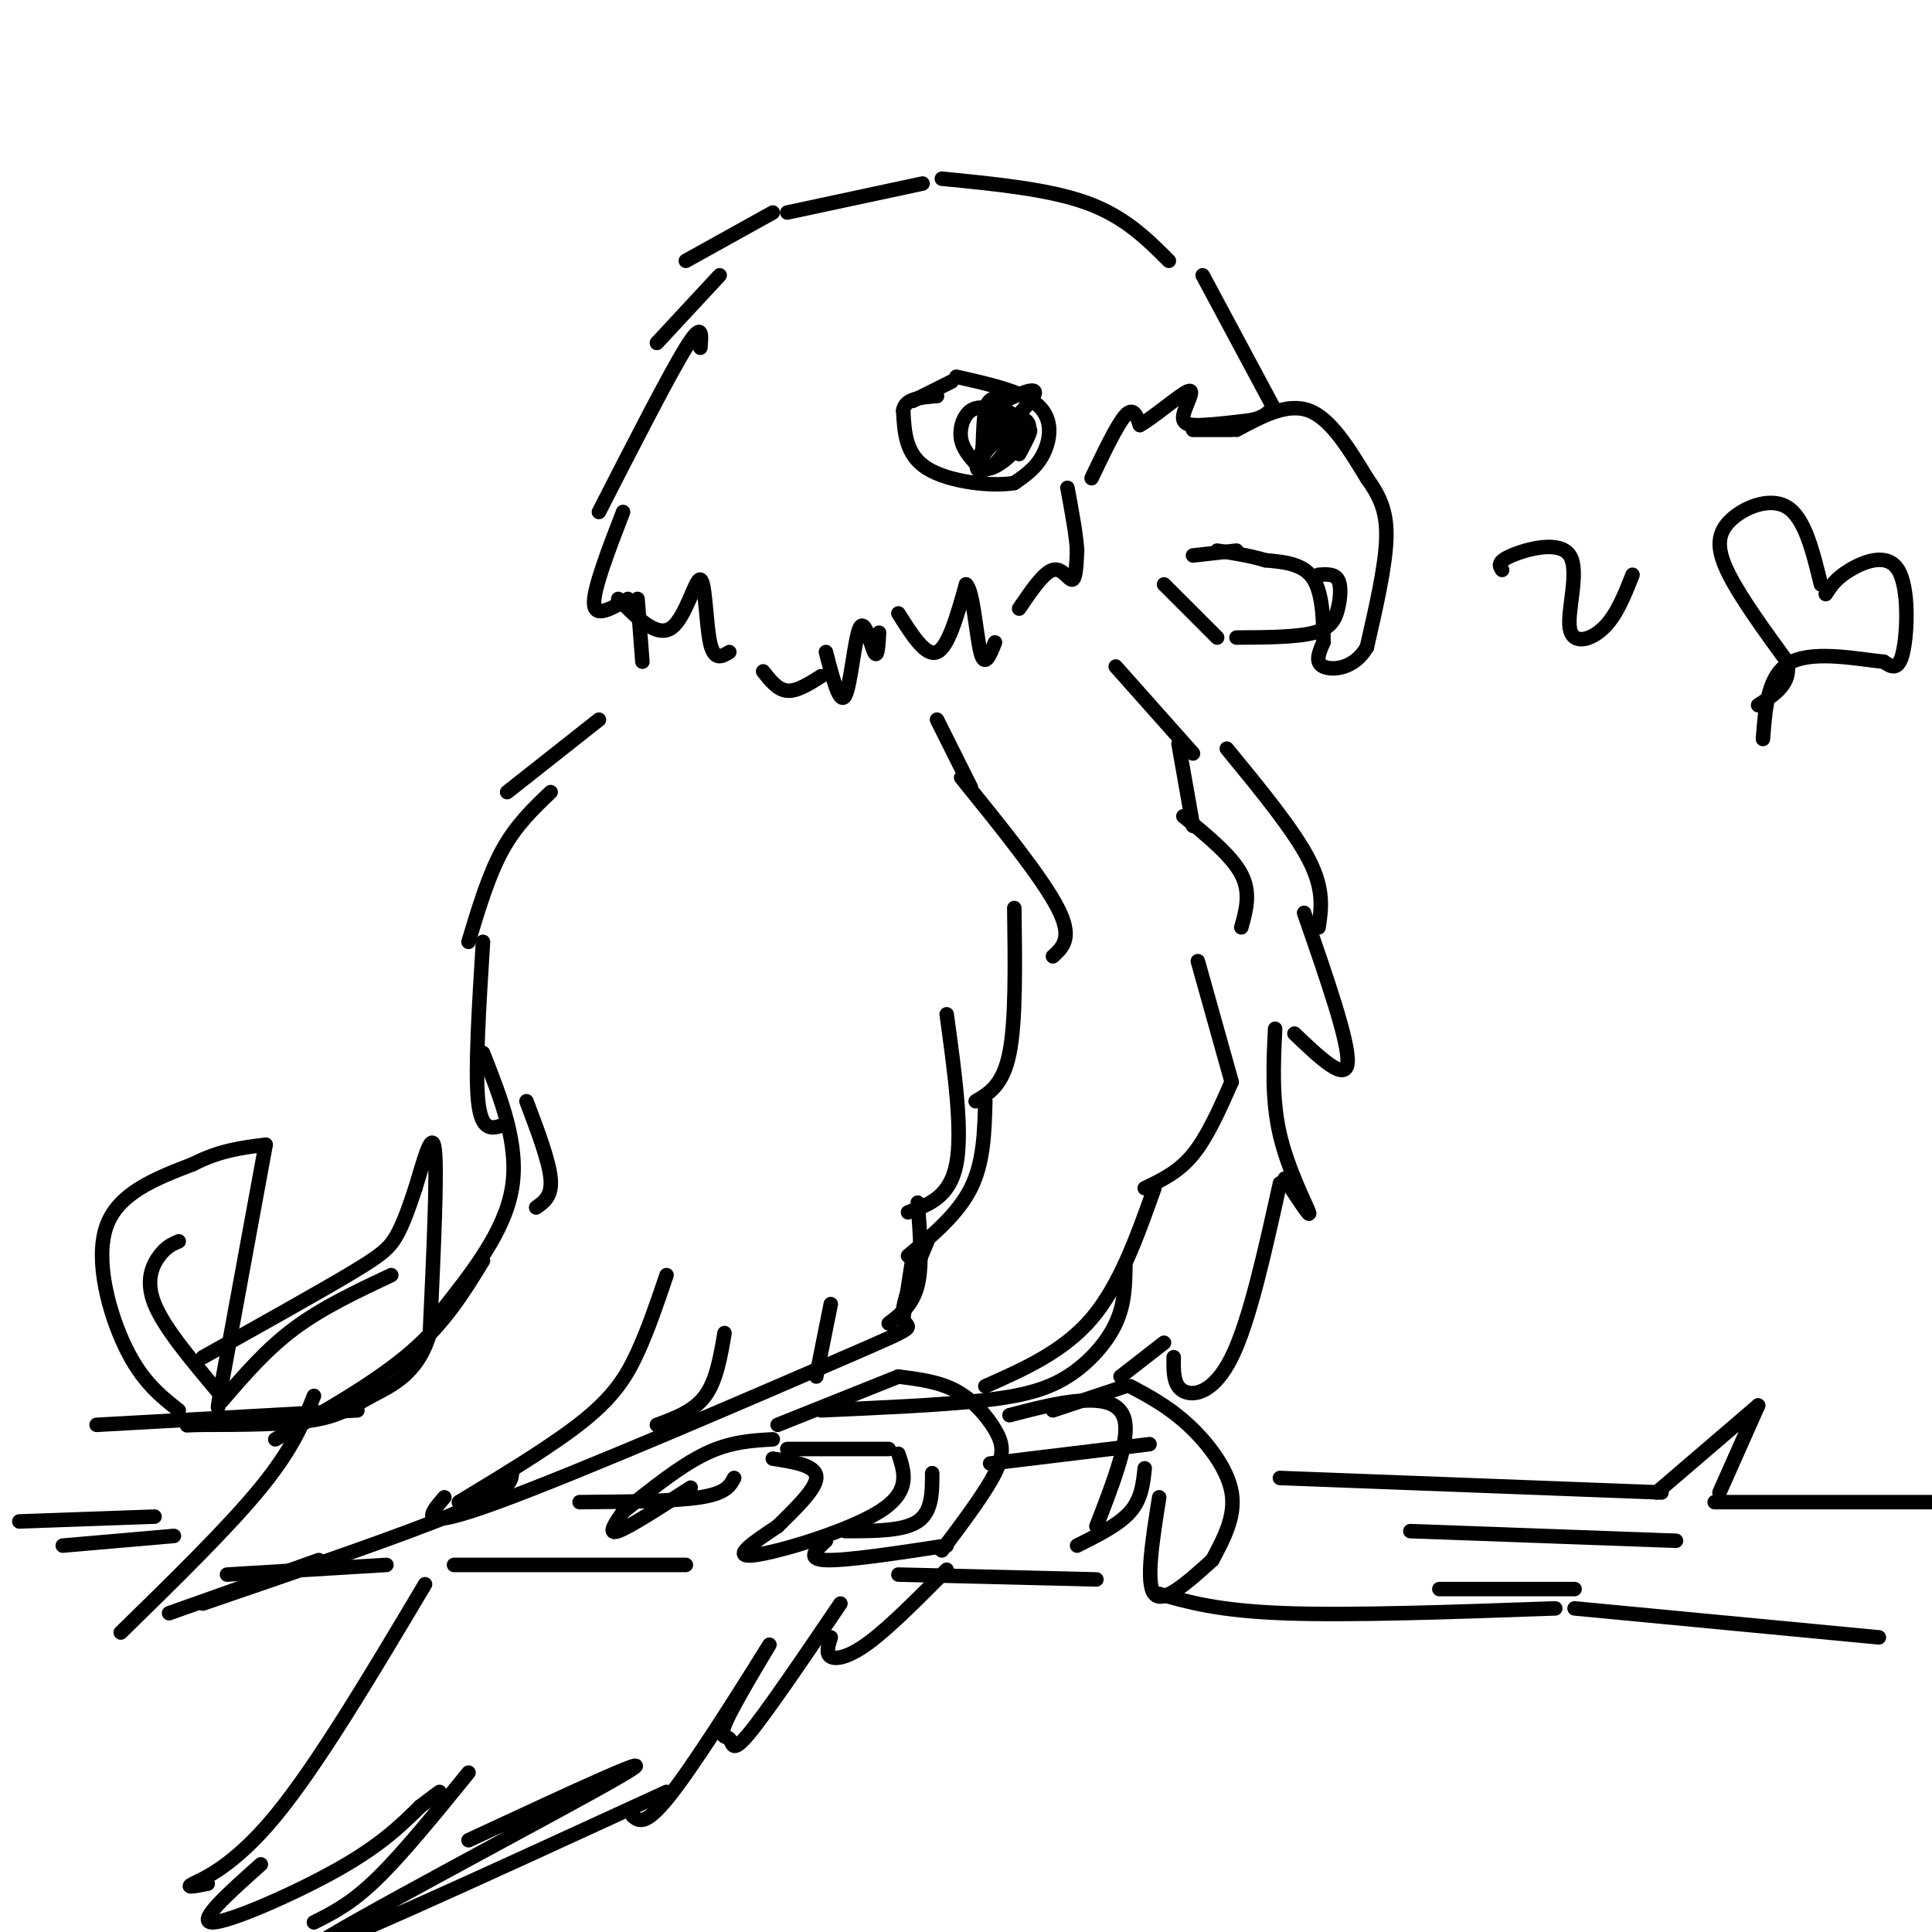 <svg viewBox='0 0 400 400' version='1.1' xmlns='http://www.w3.org/2000/svg' xmlns:xlink='http://www.w3.org/1999/xlink'><g fill='none' stroke='rgb(0,0,0)' stroke-width='3' stroke-linecap='round' stroke-linejoin='round'><path d='M142,54c0.000,0.000 18.000,-10.000 18,-10'/><path d='M163,44c0.000,0.000 28.000,-6.000 28,-6'/><path d='M195,37c11.083,1.083 22.167,2.167 30,5c7.833,2.833 12.417,7.417 17,12'/><path d='M249,57c0.000,0.000 15.000,28.000 15,28'/><path d='M247,89c0.000,0.000 8.000,0.000 8,0'/><path d='M256,89c5.250,-2.833 10.500,-5.667 15,-4c4.500,1.667 8.250,7.833 12,14'/><path d='M283,99c2.933,4.089 4.267,7.311 4,13c-0.267,5.689 -2.133,13.844 -4,22'/><path d='M283,134c-2.622,4.533 -7.178,4.867 -9,4c-1.822,-0.867 -0.911,-2.933 0,-5'/><path d='M274,133c0.000,-3.489 0.000,-9.711 -2,-13c-2.000,-3.289 -6.000,-3.644 -10,-4'/><path d='M262,116c-3.333,-1.000 -6.667,-1.500 -10,-2'/><path d='M241,121c0.000,0.000 11.000,11.000 11,11'/><path d='M256,132c6.220,-0.030 12.440,-0.060 16,-1c3.560,-0.940 4.458,-2.792 5,-5c0.542,-2.208 0.726,-4.774 0,-6c-0.726,-1.226 -2.363,-1.113 -4,-1'/><path d='M256,114c0.000,0.000 -9.000,1.000 -9,1'/><path d='M189,83c0.000,0.000 8.000,-4.000 8,-4'/><path d='M198,78c6.933,1.556 13.867,3.111 17,6c3.133,2.889 2.467,7.111 1,10c-1.467,2.889 -3.733,4.444 -6,6'/><path d='M210,100c-4.711,0.800 -13.489,-0.200 -18,-3c-4.511,-2.800 -4.756,-7.400 -5,-12'/><path d='M187,85c0.333,-2.500 3.667,-2.750 7,-3'/><path d='M149,57c0.000,0.000 -13.000,14.000 -13,14'/><path d='M145,72c0.250,-2.833 0.500,-5.667 -3,0c-3.500,5.667 -10.750,19.833 -18,34'/><path d='M129,106c-3.083,8.000 -6.167,16.000 -6,19c0.167,3.000 3.583,1.000 7,-1'/><path d='M132,124c0.000,0.000 1.000,13.000 1,13'/><path d='M231,138c0.000,0.000 16.000,18.000 16,18'/><path d='M244,154c0.000,0.000 3.000,17.000 3,17'/><path d='M245,169c5.000,4.083 10.000,8.167 12,12c2.000,3.833 1.000,7.417 0,11'/><path d='M194,149c0.000,0.000 7.000,14.000 7,14'/><path d='M199,161c8.417,10.417 16.833,20.833 20,27c3.167,6.167 1.083,8.083 -1,10'/><path d='M210,188c0.167,11.667 0.333,23.333 -1,30c-1.333,6.667 -4.167,8.333 -7,10'/><path d='M204,228c-0.167,6.333 -0.333,12.667 -3,18c-2.667,5.333 -7.833,9.667 -13,14'/><path d='M192,257c-2.833,6.756 -5.667,13.512 -5,16c0.667,2.488 4.833,0.708 -12,8c-16.833,7.292 -54.667,23.655 -72,30c-17.333,6.345 -14.167,2.673 -11,-1'/><path d='M106,305c-0.167,1.750 -0.333,3.500 -11,8c-10.667,4.500 -31.833,11.750 -53,19'/><path d='M124,149c0.000,0.000 -19.000,15.000 -19,15'/><path d='M114,164c-3.583,3.417 -7.167,6.833 -10,12c-2.833,5.167 -4.917,12.083 -7,19'/><path d='M100,195c-0.833,13.333 -1.667,26.667 -1,33c0.667,6.333 2.833,5.667 5,5'/><path d='M109,228c2.333,6.167 4.667,12.333 5,16c0.333,3.667 -1.333,4.833 -3,6'/><path d='M100,218c3.750,9.500 7.500,19.000 6,28c-1.500,9.000 -8.250,17.500 -15,26'/><path d='M100,261c-3.917,6.417 -7.833,12.833 -15,19c-7.167,6.167 -17.583,12.083 -28,18'/><path d='M65,289c-2.167,5.417 -4.333,10.833 -11,19c-6.667,8.167 -17.833,19.083 -29,30'/><path d='M35,334c0.000,0.000 31.000,-11.000 31,-11'/><path d='M248,199c0.000,0.000 7.000,25.000 7,25'/><path d='M255,224c-2.500,5.667 -5.000,11.333 -8,15c-3.000,3.667 -6.500,5.333 -10,7'/><path d='M239,246c-3.583,10.083 -7.167,20.167 -13,27c-5.833,6.833 -13.917,10.417 -22,14'/><path d='M233,262c-0.054,3.964 -0.107,7.929 -2,12c-1.893,4.071 -5.625,8.250 -10,11c-4.375,2.750 -9.393,4.071 -18,5c-8.607,0.929 -20.804,1.464 -33,2'/><path d='M161,295c0.000,0.000 25.000,-10.000 25,-10'/><path d='M186,285c4.232,0.536 8.464,1.071 12,3c3.536,1.929 6.375,5.250 8,8c1.625,2.750 2.036,4.929 0,9c-2.036,4.071 -6.518,10.036 -11,16'/><path d='M196,320c-10.417,1.583 -20.833,3.167 -25,3c-4.167,-0.167 -2.083,-2.083 0,-4'/><path d='M175,317c6.000,0.000 12.000,0.000 15,-2c3.000,-2.000 3.000,-6.000 3,-10'/><path d='M163,300c0.000,0.000 21.000,0.000 21,0'/><path d='M186,301c1.311,3.933 2.622,7.867 -4,12c-6.622,4.133 -21.178,8.467 -26,9c-4.822,0.533 0.089,-2.733 5,-6'/><path d='M161,316c2.956,-2.978 7.844,-7.422 8,-10c0.156,-2.578 -4.422,-3.289 -9,-4'/><path d='M160,298c-4.417,0.250 -8.833,0.500 -14,3c-5.167,2.500 -11.083,7.250 -17,12'/><path d='M129,313c-1.667,2.417 -3.333,4.833 -1,4c2.333,-0.833 8.667,-4.917 15,-9'/><path d='M218,292c0.000,0.000 15.000,-5.000 15,-5'/><path d='M234,287c3.978,2.133 7.956,4.267 12,8c4.044,3.733 8.156,9.067 9,14c0.844,4.933 -1.578,9.467 -4,14'/><path d='M251,323c-5.083,4.583 -10.167,9.167 -12,7c-1.833,-2.167 -0.417,-11.083 1,-20'/><path d='M237,304c-0.333,3.167 -0.667,6.333 -3,9c-2.333,2.667 -6.667,4.833 -11,7'/><path d='M227,316c3.200,-8.244 6.400,-16.489 6,-21c-0.400,-4.511 -4.400,-5.289 -9,-5c-4.600,0.289 -9.800,1.644 -15,3'/><path d='M120,311c9.833,-0.083 19.667,-0.167 25,-1c5.333,-0.833 6.167,-2.417 7,-4'/><path d='M205,303c0.000,0.000 33.000,-4.000 33,-4'/><path d='M265,306c0.000,0.000 79.000,3.000 79,3'/><path d='M343,309c0.000,0.000 21.000,-18.000 21,-18'/><path d='M364,291c0.000,0.000 -8.000,18.000 -8,18'/><path d='M355,311c0.000,0.000 45.000,0.000 45,0'/><path d='M94,324c0.000,0.000 48.000,0.000 48,0'/><path d='M186,326c0.000,0.000 41.000,1.000 41,1'/><path d='M240,330c6.167,1.750 12.333,3.500 26,4c13.667,0.500 34.833,-0.250 56,-1'/><path d='M326,333c0.000,0.000 63.000,6.000 63,6'/><path d='M74,292c0.000,0.000 -54.000,3.000 -54,3'/><path d='M80,324c0.000,0.000 -33.000,2.000 -33,2'/><path d='M138,264c-1.889,5.578 -3.778,11.156 -6,16c-2.222,4.844 -4.778,8.956 -11,14c-6.222,5.044 -16.111,11.022 -26,17'/><path d='M150,276c-0.833,4.917 -1.667,9.833 -4,13c-2.333,3.167 -6.167,4.583 -10,6'/><path d='M172,270c0.000,0.000 -3.000,15.000 -3,15'/><path d='M189,260c0.000,0.000 -2.000,13.000 -2,13'/><path d='M88,328c-11.133,18.711 -22.267,37.422 -31,48c-8.733,10.578 -15.067,13.022 -17,14c-1.933,0.978 0.533,0.489 3,0'/><path d='M54,386c-6.733,6.000 -13.467,12.000 -10,12c3.467,0.000 17.133,-6.000 26,-11c8.867,-5.000 12.933,-9.000 17,-13'/><path d='M87,374c3.500,-2.667 3.750,-2.833 4,-3'/><path d='M97,367c-6.833,8.417 -13.667,16.833 -19,22c-5.333,5.167 -9.167,7.083 -13,9'/><path d='M97,381c21.711,-10.089 43.422,-20.178 31,-13c-12.422,7.178 -58.978,31.622 -63,35c-4.022,3.378 34.489,-14.311 73,-32'/><path d='M196,325c-5.867,5.911 -11.733,11.822 -16,15c-4.267,3.178 -6.933,3.622 -8,3c-1.067,-0.622 -0.533,-2.311 0,-4'/><path d='M174,332c-7.679,11.320 -15.358,22.639 -19,27c-3.642,4.361 -3.247,1.762 -4,1c-0.753,-0.762 -2.656,0.311 0,-5c2.656,-5.311 9.869,-17.007 8,-14c-1.869,3.007 -12.820,20.716 -19,29c-6.180,8.284 -7.590,7.142 -9,6'/><path d='M207,85c-2.222,-0.533 -4.444,-1.067 -6,0c-1.556,1.067 -2.444,3.733 -2,6c0.444,2.267 2.222,4.133 4,6'/><path d='M203,97c0.667,-1.644 0.333,-8.756 1,-12c0.667,-3.244 2.333,-2.622 4,-2'/><path d='M208,83c2.679,-1.282 7.378,-3.488 6,-1c-1.378,2.488 -8.833,9.670 -11,13c-2.167,3.330 0.952,2.809 3,1c2.048,-1.809 3.024,-4.904 4,-8'/><path d='M210,88c0.218,-2.194 -1.237,-3.678 -3,-2c-1.763,1.678 -3.834,6.519 -4,9c-0.166,2.481 1.574,2.603 4,1c2.426,-1.603 5.538,-4.932 6,-7c0.462,-2.068 -1.725,-2.877 -3,-2c-1.275,0.877 -1.637,3.438 -2,6'/><path d='M208,93c0.889,-0.178 4.111,-3.622 5,-4c0.889,-0.378 -0.556,2.311 -2,5'/><path d='M311,118c-0.560,-0.831 -1.120,-1.662 2,-3c3.120,-1.338 9.919,-3.183 12,0c2.081,3.183 -0.555,11.396 0,15c0.555,3.604 4.301,2.601 7,0c2.699,-2.601 4.349,-6.801 6,-11'/><path d='M377,121c-1.673,-6.881 -3.345,-13.762 -7,-16c-3.655,-2.238 -9.292,0.167 -12,3c-2.708,2.833 -2.488,6.095 0,11c2.488,4.905 7.244,11.452 12,18'/><path d='M370,137c1.000,4.500 -2.500,6.750 -6,9'/><path d='M378,123c1.036,-1.619 2.071,-3.238 5,-5c2.929,-1.762 7.750,-3.667 10,0c2.250,3.667 1.929,12.905 1,17c-0.929,4.095 -2.464,3.048 -4,2'/><path d='M390,137c-4.578,-0.400 -14.022,-2.400 -19,0c-4.978,2.400 -5.489,9.200 -6,16'/><path d='M254,155c6.917,8.417 13.833,16.833 17,23c3.167,6.167 2.583,10.083 2,14'/><path d='M270,189c4.667,13.417 9.333,26.833 9,31c-0.333,4.167 -5.667,-0.917 -11,-6'/><path d='M264,213c-0.356,7.356 -0.711,14.711 1,22c1.711,7.289 5.489,14.511 6,16c0.511,1.489 -2.244,-2.756 -5,-7'/><path d='M265,245c-3.156,14.267 -6.311,28.533 -10,36c-3.689,7.467 -7.911,8.133 -10,7c-2.089,-1.133 -2.044,-4.067 -2,-7'/><path d='M241,278c0.000,0.000 -9.000,7.000 -9,7'/><path d='M128,124c4.006,4.042 8.012,8.083 11,6c2.988,-2.083 4.958,-10.292 6,-10c1.042,0.292 1.155,9.083 2,13c0.845,3.917 2.423,2.958 4,2'/><path d='M158,139c1.500,1.917 3.000,3.833 5,4c2.000,0.167 4.500,-1.417 7,-3'/><path d='M171,135c1.435,5.560 2.869,11.119 4,9c1.131,-2.119 1.958,-11.917 3,-14c1.042,-2.083 2.298,3.548 3,5c0.702,1.452 0.851,-1.274 1,-4'/><path d='M186,127c2.833,4.500 5.667,9.000 8,8c2.333,-1.000 4.167,-7.500 6,-14'/><path d='M200,121c1.467,1.022 2.133,10.578 3,14c0.867,3.422 1.933,0.711 3,-2'/><path d='M211,126c2.533,-3.733 5.067,-7.467 7,-8c1.933,-0.533 3.267,2.133 4,2c0.733,-0.133 0.867,-3.067 1,-6'/><path d='M223,114c-0.167,-3.167 -1.083,-8.083 -2,-13'/><path d='M226,99c2.667,-5.583 5.333,-11.167 7,-13c1.667,-1.833 2.333,0.083 3,2'/><path d='M236,88c2.821,-1.544 8.375,-6.404 10,-7c1.625,-0.596 -0.678,3.070 -1,5c-0.322,1.930 1.337,2.123 4,2c2.663,-0.123 6.332,-0.561 10,-1'/><path d='M259,87c2.333,-0.500 3.167,-1.250 4,-2'/><path d='M196,210c1.667,12.083 3.333,24.167 2,31c-1.333,6.833 -5.667,8.417 -10,10'/><path d='M190,249c0.500,6.417 1.000,12.833 0,17c-1.000,4.167 -3.500,6.083 -6,8'/><path d='M292,317c0.000,0.000 55.000,2.000 55,2'/><path d='M298,329c0.000,0.000 28.000,0.000 28,0'/><path d='M4,315c0.000,0.000 28.000,-1.000 28,-1'/><path d='M13,320c0.000,0.000 23.000,-2.000 23,-2'/><path d='M45,288c-5.511,-6.556 -11.022,-13.111 -13,-18c-1.978,-4.889 -0.422,-8.111 1,-10c1.422,-1.889 2.711,-2.444 4,-3'/><path d='M37,292c-3.800,-3.000 -7.600,-6.000 -11,-13c-3.400,-7.000 -6.400,-18.000 -4,-25c2.400,-7.000 10.200,-10.000 18,-13'/><path d='M40,241c5.500,-2.833 10.250,-3.417 15,-4'/><path d='M55,237c0.000,0.000 -9.000,49.000 -9,49'/><path d='M46,286c-1.500,8.500 -0.750,5.250 0,2'/><path d='M46,290c4.583,-5.333 9.167,-10.667 15,-15c5.833,-4.333 12.917,-7.667 20,-11'/><path d='M42,281c11.644,-6.511 23.289,-13.022 30,-17c6.711,-3.978 8.489,-5.422 10,-8c1.511,-2.578 2.756,-6.289 4,-10'/><path d='M86,246c1.556,-5.022 3.444,-12.578 4,-8c0.556,4.578 -0.222,21.289 -1,38'/><path d='M89,276c-2.440,8.536 -8.042,10.875 -12,13c-3.958,2.125 -6.274,4.036 -12,5c-5.726,0.964 -14.863,0.982 -24,1'/><path d='M41,295c-4.000,0.167 -2.000,0.083 0,0'/></g>
</svg>